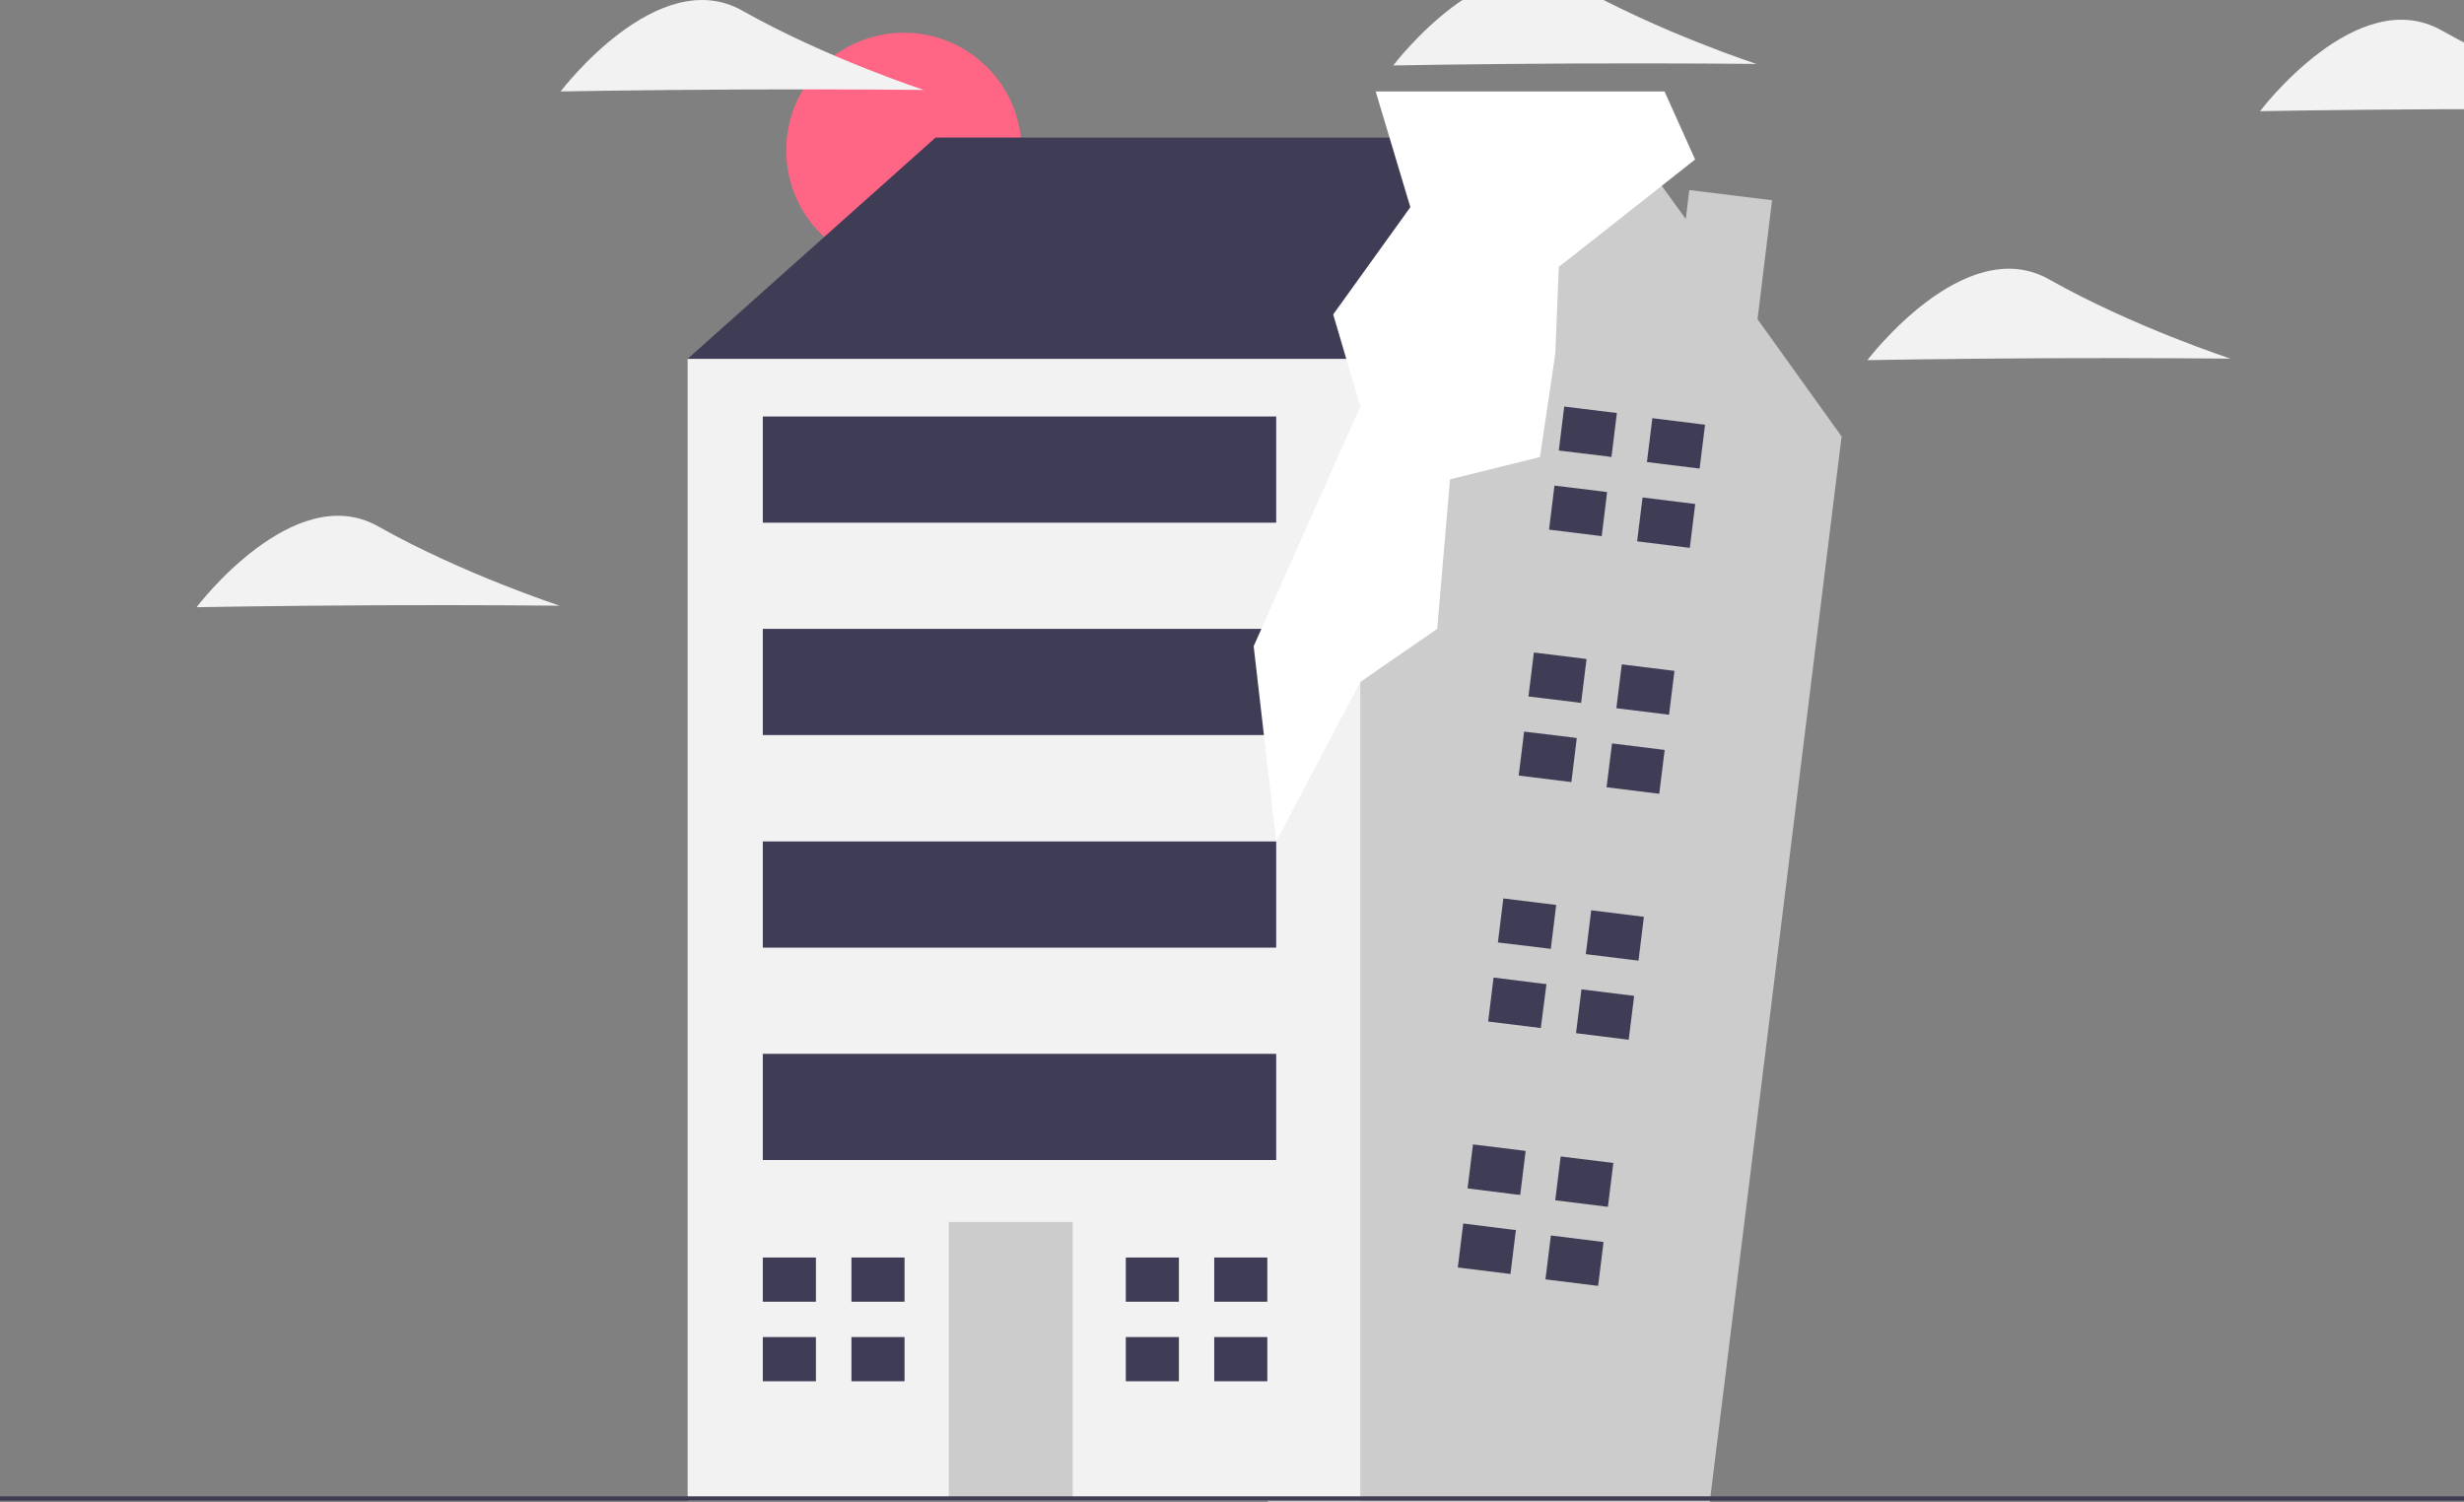 <?xml version="1.0" encoding="utf-8"?>
<!-- Generator: Adobe Illustrator 26.0.3, SVG Export Plug-In . SVG Version: 6.00 Build 0)  -->
<svg version="1.1" id="Livello_1" xmlns="http://www.w3.org/2000/svg" xmlns:xlink="http://www.w3.org/1999/xlink" x="0px" y="0px"
	 viewBox="0 0 1137 693.1" style="enable-background:new 0 0 1137 693.1;" xml:space="preserve">
<rect x="0" y="0" width="1137" height="693.1" fill="#808080" stroke="none"/>
<style type="text/css">
	.st0{fill:#FF6584;}
	.st1{fill:#3F3D56;}
	.st2{fill:#CCCCCC;}
	.st3{fill:#F2F2F2;}
	.st4{fill:#FFFFFF;}
</style>
<circle class="st0" cx="417.1" cy="69.4" r="54.3"/>
<polygon class="st1" points="337.7,182 317.3,165.6 431.7,63.5 721.7,63.5 721.7,153.4 533.8,280 "/>
<polygon class="st2" points="811,147.3 817.7,92.4 779.5,87.7 777.9,101.1 765.5,83.9 659.7,173.7 620.2,193.6 512.6,599.9 
	587.3,695.7 785.6,720.3 849.8,201.4 "/>
<rect x="317.3" y="165.6" class="st3" width="310.4" height="526.9"/>
<rect x="437.8" y="563.9" class="st2" width="57.2" height="128.7"/>
<polygon class="st1" points="376.5,600.7 376.5,580.3 352,580.3 352,600.7 374.5,600.7 "/>
<polygon class="st1" points="374.5,617 352,617 352,637.4 376.5,637.4 376.5,617 "/>
<rect x="392.9" y="580.3" class="st1" width="24.5" height="20.4"/>
<rect x="392.9" y="617" class="st1" width="24.5" height="20.4"/>
<polygon class="st1" points="544,600.7 544,580.3 519.5,580.3 519.5,600.7 541.9,600.7 "/>
<polygon class="st1" points="541.9,617 519.5,617 519.5,637.4 544,637.4 544,617 "/>
<rect x="560.3" y="580.3" class="st1" width="24.5" height="20.4"/>
<rect x="560.3" y="617" class="st1" width="24.5" height="20.4"/>
<polygon class="st1" points="743.6,210.9 746.1,190.6 721.8,187.6 719.3,207.9 741.6,210.6 "/>
<polygon class="st1" points="739.6,226.8 717.3,224.1 714.8,244.4 739.1,247.4 741.6,227.1 "/>
<rect x="763.1" y="192" transform="matrix(0.123 -0.992 0.992 0.123 475.643 946.597)" class="st1" width="20.4" height="24.5"/>
<rect x="758.5" y="228.5" transform="matrix(0.123 -0.992 0.992 0.123 435.475 974.125)" class="st1" width="20.4" height="24.5"/>
<polygon class="st1" points="729.6,324.4 732.1,304.1 707.8,301.1 705.3,321.4 727.6,324.1 "/>
<polygon class="st1" points="725.6,340.3 703.3,337.6 700.8,357.9 725.1,360.9 727.6,340.6 "/>
<rect x="749" y="305.5" transform="matrix(0.123 -0.992 0.992 0.123 350.676 1032.24)" class="st1" width="20.4" height="24.5"/>
<rect x="744.5" y="342" transform="matrix(0.123 -0.992 0.992 0.123 310.509 1059.769)" class="st1" width="20.4" height="24.5"/>
<polygon class="st1" points="715.6,437.9 718.1,417.6 693.7,414.6 691.2,434.9 713.5,437.6 "/>
<polygon class="st1" points="711.5,453.9 689.2,451.1 686.7,471.4 711,474.4 713.6,454.1 "/>
<rect x="735" y="419" transform="matrix(0.123 -0.992 0.992 0.123 225.71 1117.883)" class="st1" width="20.4" height="24.5"/>
<rect x="730.5" y="455.5" transform="matrix(0.123 -0.992 0.992 0.123 185.542 1145.412)" class="st1" width="20.4" height="24.5"/>
<polygon class="st1" points="701.5,551.4 704,531.1 679.7,528.1 677.2,548.4 699.5,551.2 "/>
<polygon class="st1" points="697.5,567.4 675.2,564.6 672.7,584.9 697,587.9 699.5,567.6 "/>
<rect x="720.9" y="532.5" transform="matrix(0.123 -0.992 0.992 0.123 100.744 1203.527)" class="st1" width="20.4" height="24.5"/>
<rect x="716.4" y="569" transform="matrix(0.123 -0.992 0.992 0.123 60.576 1231.055)" class="st1" width="20.4" height="24.5"/>
<rect x="352" y="192.2" class="st1" width="236.9" height="49"/>
<rect x="352" y="290.2" class="st1" width="236.9" height="49"/>
<rect x="352" y="388.3" class="st1" width="236.9" height="49"/>
<rect x="352" y="486.3" class="st1" width="236.9" height="49"/>
<rect y="690.5" class="st1" width="1137" height="2"/>
<path class="st3" d="M945.6,165.3c-46.3,0.2-83.9,0.9-83.9,0.9s44.8-59.3,83.8-37.3s83.8,36.6,83.8,36.6S991.8,165.1,945.6,165.3z"
	/>
<path class="st3" d="M726.8,29.3c-46.3,0.2-83.9,0.9-83.9,0.9s44.8-59.3,83.8-37.3s83.8,36.6,83.8,36.6S773.1,29.1,726.8,29.3z"/>
<path class="st3" d="M1126.8,50.4c-46.3,0.2-83.9,0.9-83.9,0.9S1087.6-8,1126.6,14s83.8,36.6,83.8,36.6S1173.1,50.2,1126.8,50.4z"/>
<path class="st3" d="M174.6,279.3c-46.3,0.2-83.9,0.9-83.9,0.9s44.8-59.3,83.8-37.3s83.8,36.6,83.8,36.6S220.8,279.1,174.6,279.3z"
	/>
<path class="st3" d="M342.6,41.3c-46.3,0.2-83.9,0.9-83.9,0.9s44.8-59.3,83.8-37.3s83.8,36.6,83.8,36.6S388.8,41.1,342.6,41.3z"/>
<polygon class="st4" points="634.8,42.2 650.8,95.6 615.2,145.1 627.7,187.6 578.5,298.2 588.9,388.3 627.7,314.7 663.2,290.2 
	669.1,221.2 710.6,210.9 717.7,163.1 719.3,123.2 782.2,73.6 768.1,42.2 "/>
</svg>
